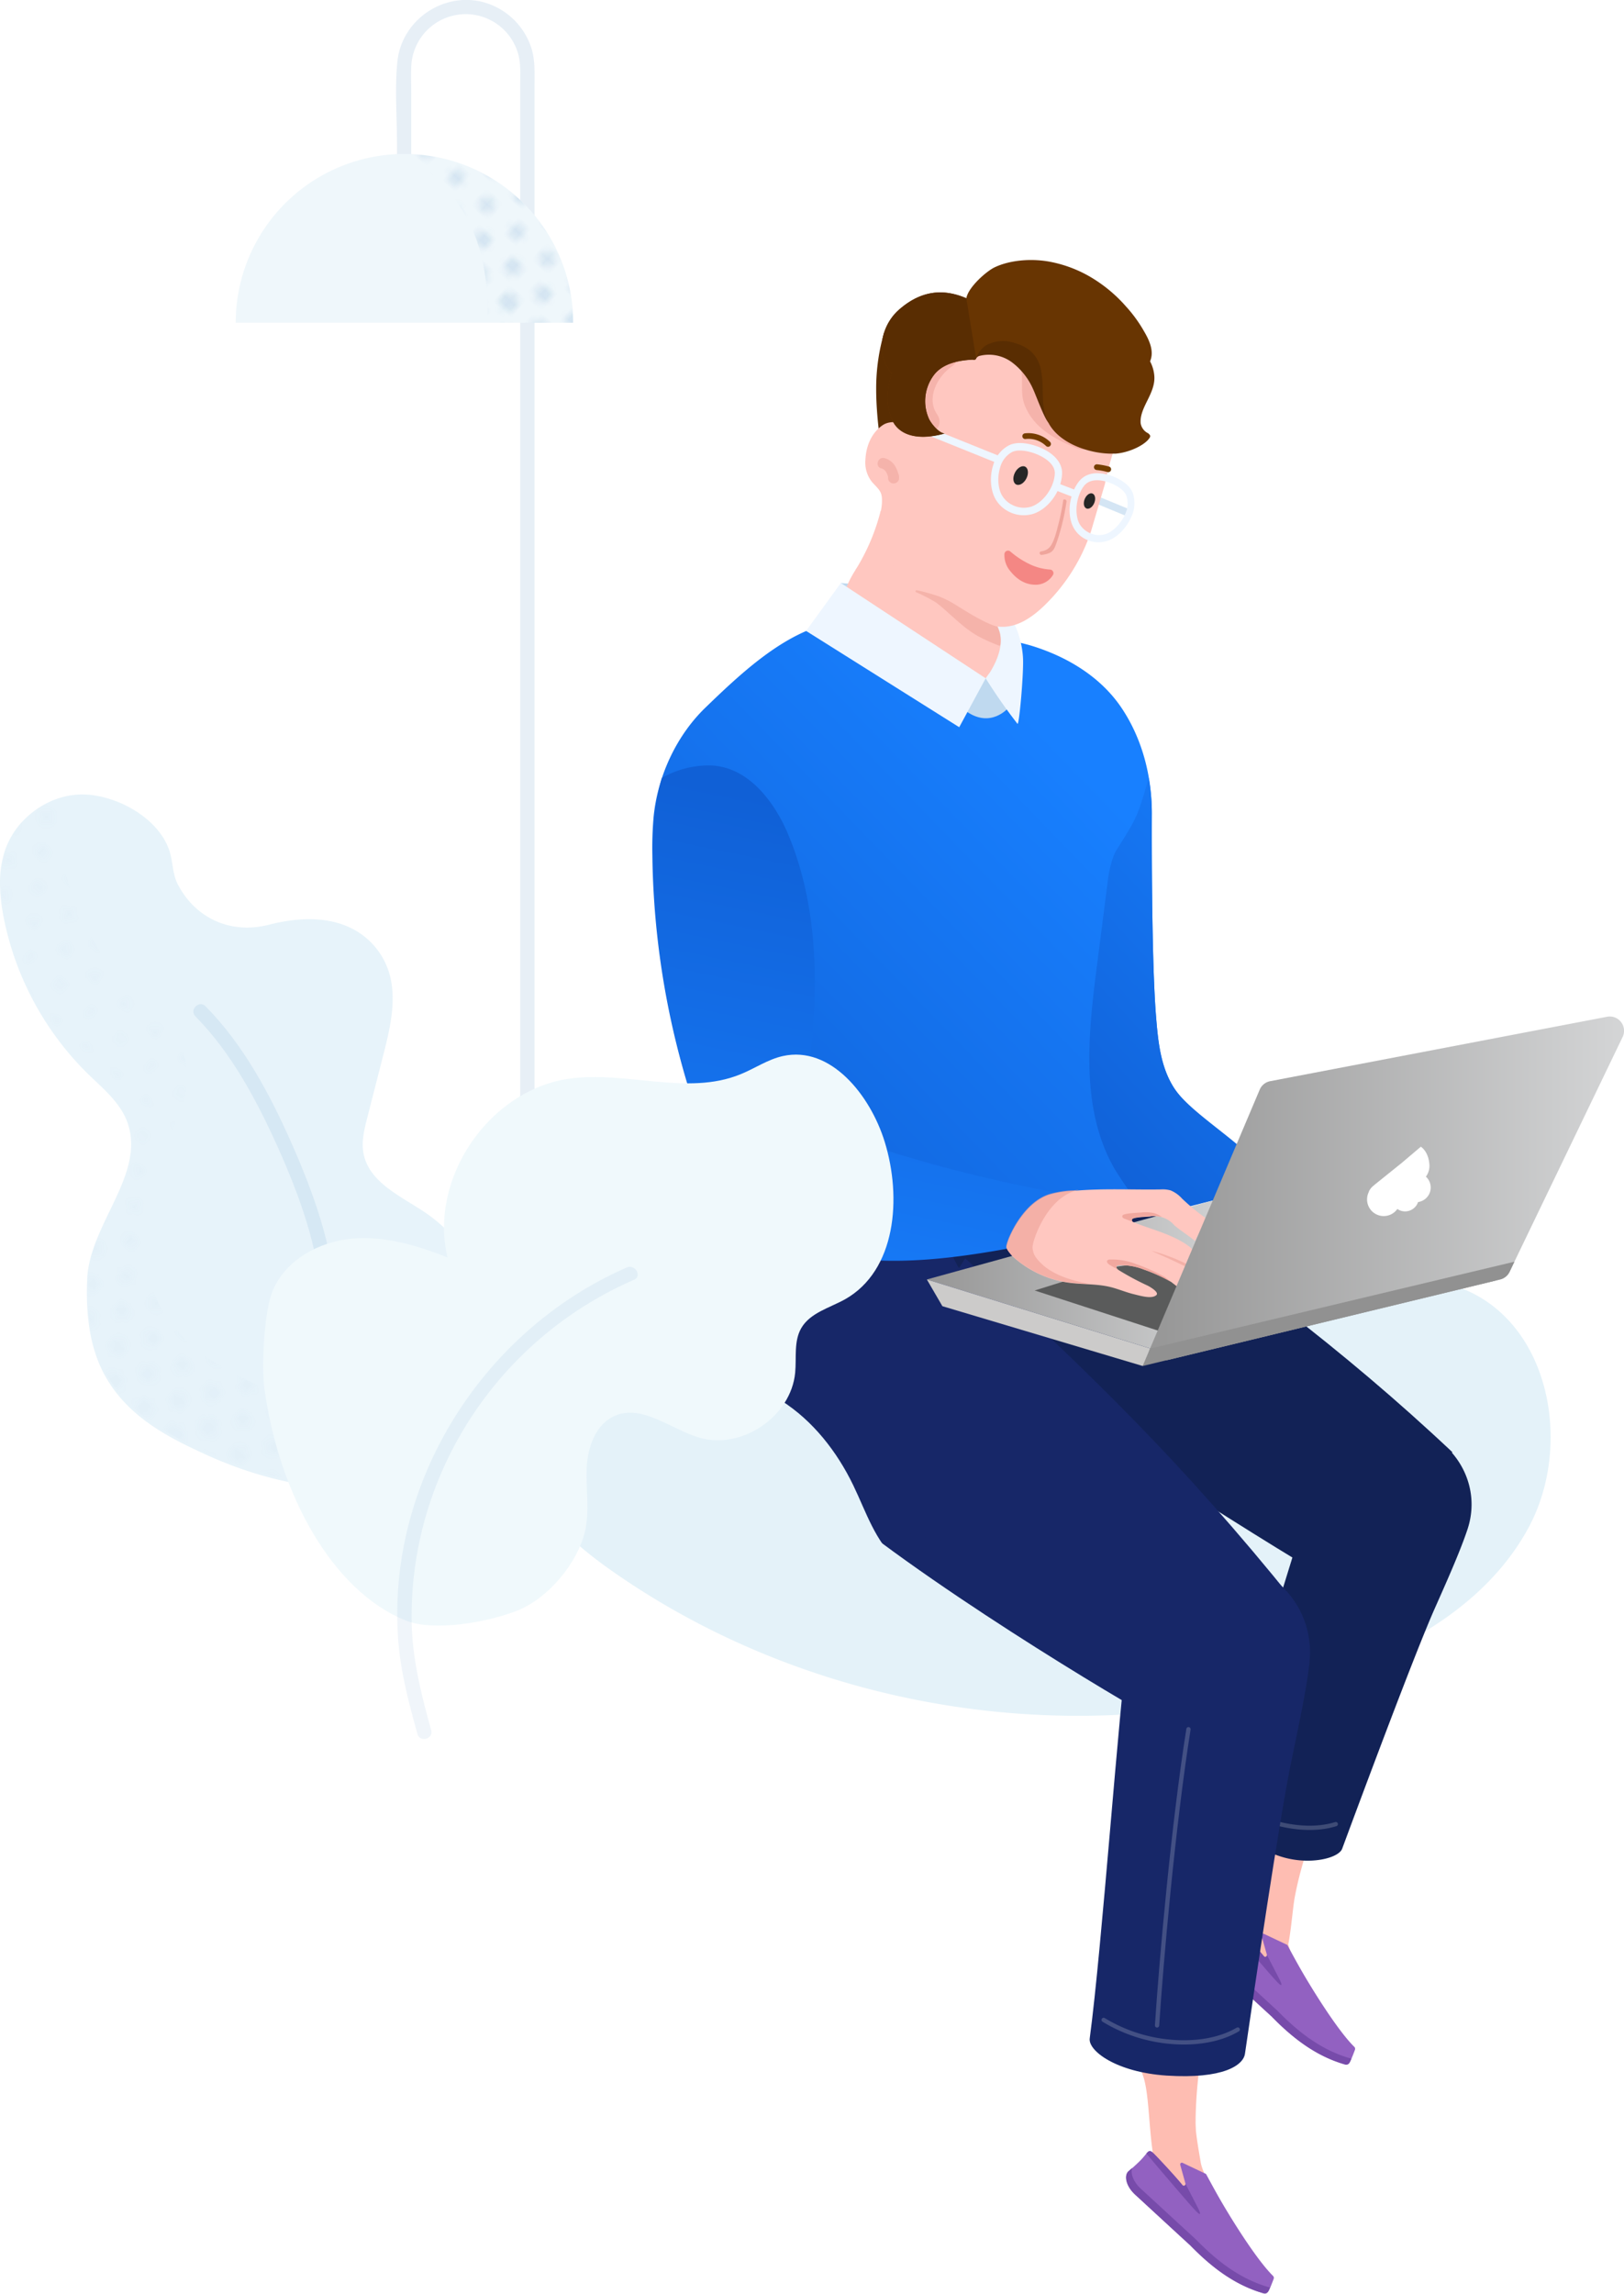 <svg xmlns="http://www.w3.org/2000/svg" xmlns:xlink="http://www.w3.org/1999/xlink" viewBox="0 0 568.68 803.09"><defs><linearGradient id="a" x1="234.63" y1="431.33" x2="390.56" y2="280.43" gradientUnits="userSpaceOnUse"><stop offset="0" stop-color="#1060d6"/><stop offset="1" stop-color="#1880ff"/></linearGradient><linearGradient id="b" x1="365.43" y1="397.4" x2="476.9" y2="294.94" xlink:href="#a"/><linearGradient id="c" x1="325.96" y1="461.97" x2="397.24" y2="461.97" gradientUnits="userSpaceOnUse"><stop offset="0" stop-color="#969696"/><stop offset="1" stop-color="#d4d5d6"/></linearGradient><linearGradient id="d" x1="358.61" y1="456.82" x2="398.9" y2="456.82" xlink:href="#c"/><linearGradient id="e" x1="324.56" y1="445.26" x2="434.2" y2="445.26" xlink:href="#c"/><linearGradient id="f" x1="335.32" y1="168.7" x2="335.32" y2="168.7" xlink:href="#a"/><linearGradient id="g" x1="325.02" y1="290.71" x2="284.87" y2="484.95" gradientUnits="userSpaceOnUse"><stop offset="0" stop-color="#1060d6"/><stop offset="1" stop-color="#1880ff"/></linearGradient><linearGradient id="h" x1="402.25" y1="416.14" x2="568.68" y2="416.14" xlink:href="#c"/><pattern id="i" width="83" height="65" patternTransform="translate(165.49 610) rotate(-48.09) scale(2.19)" patternUnits="userSpaceOnUse" viewBox="0 0 83 65"><rect width="83" height="65" fill="none"/><line x1="83" y1="65" x2="83" y2="130.5" fill="none" stroke="#4281bd" stroke-linecap="round" stroke-width="3.5" stroke-dasharray="0 6.5"/><line y1="65" y2="130.5" fill="none" stroke="#4281bd" stroke-linecap="round" stroke-width="3.5" stroke-dasharray="0 6.5"/><line x1="4.61" y1="61.75" x2="4.61" y2="130.5" fill="none" stroke="#4281bd" stroke-linecap="round" stroke-width="3.25" stroke-dasharray="0 6.5"/><line x1="9.22" y1="65" x2="9.22" y2="130.5" fill="none" stroke="#4281bd" stroke-linecap="round" stroke-width="3" stroke-dasharray="0 6.5"/><line x1="13.83" y1="61.75" x2="13.83" y2="130.5" fill="none" stroke="#4281bd" stroke-linecap="round" stroke-width="2.75" stroke-dasharray="0 6.5"/><line x1="18.45" y1="65" x2="18.45" y2="130.5" fill="none" stroke="#4281bd" stroke-linecap="round" stroke-width="2.5" stroke-dasharray="0 6.5"/><line x1="23.06" y1="61.75" x2="23.06" y2="130.5" fill="none" stroke="#4281bd" stroke-linecap="round" stroke-width="2.25" stroke-dasharray="0 6.5"/><line x1="27.67" y1="65" x2="27.67" y2="130.5" fill="none" stroke="#4281bd" stroke-linecap="round" stroke-width="2" stroke-dasharray="0 6.5"/><line x1="32.28" y1="61.75" x2="32.28" y2="130.5" fill="none" stroke="#4281bd" stroke-linecap="round" stroke-width="1.75" stroke-dasharray="0 6.5"/><line x1="36.89" y1="65" x2="36.89" y2="130.5" fill="none" stroke="#4281bd" stroke-linecap="round" stroke-width="1.5" stroke-dasharray="0 6.5"/><line x1="41.5" y1="61.75" x2="41.5" y2="130.5" fill="none" stroke="#4281bd" stroke-linecap="round" stroke-width="1.25" stroke-dasharray="0 6.5"/><line x1="83" y1="65" x2="83" y2="130.5" fill="none" stroke="#4281bd" stroke-linecap="round" stroke-width="3.5" stroke-dasharray="0 6.5"/><line x1="78.39" y1="61.75" x2="78.39" y2="130.5" fill="none" stroke="#4281bd" stroke-linecap="round" stroke-width="3.25" stroke-dasharray="0 6.5"/><line x1="73.78" y1="65" x2="73.78" y2="130.5" fill="none" stroke="#4281bd" stroke-linecap="round" stroke-width="3" stroke-dasharray="0 6.5"/><line x1="69.17" y1="61.75" x2="69.17" y2="130.5" fill="none" stroke="#4281bd" stroke-linecap="round" stroke-width="2.75" stroke-dasharray="0 6.5"/><line x1="64.55" y1="65" x2="64.55" y2="130.5" fill="none" stroke="#4281bd" stroke-linecap="round" stroke-width="2.5" stroke-dasharray="0 6.5"/><line x1="59.94" y1="61.75" x2="59.94" y2="130.5" fill="none" stroke="#4281bd" stroke-linecap="round" stroke-width="2.25" stroke-dasharray="0 6.5"/><line x1="55.33" y1="65" x2="55.33" y2="130.5" fill="none" stroke="#4281bd" stroke-linecap="round" stroke-width="2" stroke-dasharray="0 6.5"/><line x1="50.72" y1="61.75" x2="50.72" y2="130.5" fill="none" stroke="#4281bd" stroke-linecap="round" stroke-width="1.75" stroke-dasharray="0 6.5"/><line x1="46.11" y1="65" x2="46.11" y2="130.5" fill="none" stroke="#4281bd" stroke-linecap="round" stroke-width="1.5" stroke-dasharray="0 6.5"/><line y1="65" y2="130.5" fill="none" stroke="#4281bd" stroke-linecap="round" stroke-width="3.5" stroke-dasharray="0 6.5"/><line x1="83" x2="83" y2="65.5" fill="none" stroke="#4281bd" stroke-linecap="round" stroke-width="3.5" stroke-dasharray="0 6.5"/><line y2="65.5" fill="none" stroke="#4281bd" stroke-linecap="round" stroke-width="3.5" stroke-dasharray="0 6.5"/><line x1="4.61" y1="-3.25" x2="4.61" y2="65.5" fill="none" stroke="#4281bd" stroke-linecap="round" stroke-width="3.25" stroke-dasharray="0 6.5"/><line x1="9.22" x2="9.22" y2="65.5" fill="none" stroke="#4281bd" stroke-linecap="round" stroke-width="3" stroke-dasharray="0 6.5"/><line x1="13.83" y1="-3.25" x2="13.83" y2="65.5" fill="none" stroke="#4281bd" stroke-linecap="round" stroke-width="2.75" stroke-dasharray="0 6.5"/><line x1="18.45" x2="18.45" y2="65.5" fill="none" stroke="#4281bd" stroke-linecap="round" stroke-width="2.5" stroke-dasharray="0 6.5"/><line x1="23.06" y1="-3.25" x2="23.06" y2="65.5" fill="none" stroke="#4281bd" stroke-linecap="round" stroke-width="2.25" stroke-dasharray="0 6.5"/><line x1="27.67" x2="27.67" y2="65.5" fill="none" stroke="#4281bd" stroke-linecap="round" stroke-width="2" stroke-dasharray="0 6.5"/><line x1="32.28" y1="-3.25" x2="32.28" y2="65.5" fill="none" stroke="#4281bd" stroke-linecap="round" stroke-width="1.75" stroke-dasharray="0 6.5"/><line x1="36.89" x2="36.89" y2="65.5" fill="none" stroke="#4281bd" stroke-linecap="round" stroke-width="1.5" stroke-dasharray="0 6.5"/><line x1="41.5" y1="-3.25" x2="41.5" y2="65.5" fill="none" stroke="#4281bd" stroke-linecap="round" stroke-width="1.25" stroke-dasharray="0 6.5"/><line x1="83" x2="83" y2="65.5" fill="none" stroke="#4281bd" stroke-linecap="round" stroke-width="3.5" stroke-dasharray="0 6.5"/><line x1="78.39" y1="-3.25" x2="78.39" y2="65.5" fill="none" stroke="#4281bd" stroke-linecap="round" stroke-width="3.25" stroke-dasharray="0 6.5"/><line x1="73.78" x2="73.78" y2="65.5" fill="none" stroke="#4281bd" stroke-linecap="round" stroke-width="3" stroke-dasharray="0 6.5"/><line x1="69.17" y1="-3.25" x2="69.17" y2="65.5" fill="none" stroke="#4281bd" stroke-linecap="round" stroke-width="2.75" stroke-dasharray="0 6.5"/><line x1="64.55" x2="64.55" y2="65.5" fill="none" stroke="#4281bd" stroke-linecap="round" stroke-width="2.5" stroke-dasharray="0 6.5"/><line x1="59.94" y1="-3.25" x2="59.94" y2="65.5" fill="none" stroke="#4281bd" stroke-linecap="round" stroke-width="2.25" stroke-dasharray="0 6.5"/><line x1="55.33" x2="55.33" y2="65.5" fill="none" stroke="#4281bd" stroke-linecap="round" stroke-width="2" stroke-dasharray="0 6.5"/><line x1="50.72" y1="-3.25" x2="50.72" y2="65.5" fill="none" stroke="#4281bd" stroke-linecap="round" stroke-width="1.75" stroke-dasharray="0 6.5"/><line x1="46.11" x2="46.11" y2="65.5" fill="none" stroke="#4281bd" stroke-linecap="round" stroke-width="1.5" stroke-dasharray="0 6.5"/><line y2="65.5" fill="none" stroke="#4281bd" stroke-linecap="round" stroke-width="3.5" stroke-dasharray="0 6.5"/><line x1="83" y1="-65" x2="83" y2="0.5" fill="none" stroke="#4281bd" stroke-linecap="round" stroke-width="3.5" stroke-dasharray="0 6.5"/><line y1="-65" y2="0.5" fill="none" stroke="#4281bd" stroke-linecap="round" stroke-width="3.5" stroke-dasharray="0 6.5"/><line x1="4.61" y1="-68.25" x2="4.61" y2="0.5" fill="none" stroke="#4281bd" stroke-linecap="round" stroke-width="3.25" stroke-dasharray="0 6.5"/><line x1="9.22" y1="-65" x2="9.22" y2="0.5" fill="none" stroke="#4281bd" stroke-linecap="round" stroke-width="3" stroke-dasharray="0 6.5"/><line x1="13.83" y1="-68.25" x2="13.83" y2="0.5" fill="none" stroke="#4281bd" stroke-linecap="round" stroke-width="2.75" stroke-dasharray="0 6.5"/><line x1="18.45" y1="-65" x2="18.45" y2="0.5" fill="none" stroke="#4281bd" stroke-linecap="round" stroke-width="2.5" stroke-dasharray="0 6.5"/><line x1="23.06" y1="-68.25" x2="23.06" y2="0.5" fill="none" stroke="#4281bd" stroke-linecap="round" stroke-width="2.25" stroke-dasharray="0 6.5"/><line x1="27.67" y1="-65" x2="27.67" y2="0.5" fill="none" stroke="#4281bd" stroke-linecap="round" stroke-width="2" stroke-dasharray="0 6.5"/><line x1="32.28" y1="-68.25" x2="32.28" y2="0.5" fill="none" stroke="#4281bd" stroke-linecap="round" stroke-width="1.75" stroke-dasharray="0 6.5"/><line x1="36.89" y1="-65" x2="36.89" y2="0.5" fill="none" stroke="#4281bd" stroke-linecap="round" stroke-width="1.5" stroke-dasharray="0 6.5"/><line x1="41.5" y1="-68.25" x2="41.5" y2="0.5" fill="none" stroke="#4281bd" stroke-linecap="round" stroke-width="1.25" stroke-dasharray="0 6.5"/><line x1="83" y1="-65" x2="83" y2="0.5" fill="none" stroke="#4281bd" stroke-linecap="round" stroke-width="3.5" stroke-dasharray="0 6.5"/><line x1="78.39" y1="-68.25" x2="78.39" y2="0.5" fill="none" stroke="#4281bd" stroke-linecap="round" stroke-width="3.25" stroke-dasharray="0 6.5"/><line x1="73.78" y1="-65" x2="73.78" y2="0.5" fill="none" stroke="#4281bd" stroke-linecap="round" stroke-width="3" stroke-dasharray="0 6.5"/><line x1="69.17" y1="-68.25" x2="69.17" y2="0.5" fill="none" stroke="#4281bd" stroke-linecap="round" stroke-width="2.75" stroke-dasharray="0 6.5"/><line x1="64.55" y1="-65" x2="64.55" y2="0.5" fill="none" stroke="#4281bd" stroke-linecap="round" stroke-width="2.5" stroke-dasharray="0 6.5"/><line x1="59.94" y1="-68.25" x2="59.94" y2="0.5" fill="none" stroke="#4281bd" stroke-linecap="round" stroke-width="2.25" stroke-dasharray="0 6.5"/><line x1="55.33" y1="-65" x2="55.33" y2="0.5" fill="none" stroke="#4281bd" stroke-linecap="round" stroke-width="2" stroke-dasharray="0 6.5"/><line x1="50.72" y1="-68.25" x2="50.72" y2="0.5" fill="none" stroke="#4281bd" stroke-linecap="round" stroke-width="1.75" stroke-dasharray="0 6.5"/><line x1="46.11" y1="-65" x2="46.11" y2="0.5" fill="none" stroke="#4281bd" stroke-linecap="round" stroke-width="1.5" stroke-dasharray="0 6.5"/><line y1="-65" y2="0.5" fill="none" stroke="#4281bd" stroke-linecap="round" stroke-width="3.5" stroke-dasharray="0 6.5"/></pattern></defs><title>landing_man</title><path d="M280.72,445.91c-23.29-5.62-49-5.58-69.91,6.16s-35,37.28-28.28,60.28c4.82,16.57,18.79,28.72,33,38.55,69.63,48.28,161.66,62.68,242.71,38,30.77-9.37,61.68-25.7,77-54s7.83-70.16-21.63-83.07-62.08,7.09-93.07,16.27a139.68,139.68,0,0,1-82.81-1.26C320,461,303.26,451.58,284.77,449.3" fill="#e4f2f9"/><path d="M508.57,508.45c-38.84-36.61-76.85-64.39-118.39-93.37-9.5,20.15-39.06,65.06-39.06,65.06,32,21.51,112.3,73.39,122.64,77.12" fill="#122256"/><path d="M324.85,401.12c-3.48,12.29-4.12,18.61-6.34,30-2.35,12.07-1.25,27.15,1.8,41.38,2.55,11.91,13.4,21.93,23,29.48,9.07,7.17,21.47,11.22,33.13,14.44,11.14,3.08,23.3,4.06,33.94-.46,0,0,18.24-23.41-5.79-69.25l-24-45.84Z" fill="#122256"/><polygon points="367.39 169.51 368.31 167.09 396.42 178.71 395.5 181.14 367.39 169.51" fill="#d4e5f4"/><path d="M435.42,408.63c-4-11.79-17.64-17.32-24.36-27.79-4.76-7.42-5.58-16.61-6.28-25.39-1.69-21.3-1.44-70.49-1.44-70.49.05-13.07-3.33-26.29-10.63-37.14s-19-17.88-31.46-21.71c-8.23-2.52-56.54-12.93-74.79-6.78C272,224.21,259.37,235.8,247,247.78c-10.25,9.9-16.8,24.23-18.15,38.42a124.22,124.22,0,0,0-.42,13.12,290.37,290.37,0,0,0,25.43,115.49c1.58,3.51,3.27,7.06,5.95,9.82,3,3.07,14.5,9.66,19.95,11.53,23.1,7.94,48.81,5.11,72.85.77" fill="url(#a)"/><path d="M411.06,380.84c-4.76-7.42-5.58-16.61-6.28-25.39-1.69-21.3-1.44-70.49-1.44-70.49a72.9,72.9,0,0,0-1.08-12.59c-4,13.69-4,13.69-11.27,25.23-1.59,2.52-2.62,7.29-3,10.24l-3.95,30.88c-3.05,23.9-5.74,49.78,6.31,70.64,0,0,6.36,10.42,12.22,16.59l42.8-10.87C441.42,403.29,417.77,391.31,411.06,380.84Z" fill="url(#b)"/><polygon points="294.44 204.13 352.93 209.17 353.35 220.26 330.51 217.5 297.5 217.35 294.44 204.13" fill="#bfd9ef"/><path d="M479.86,513.6c-19.29,7-24.93,32.13-30,49.47-5.72,19.49-7.39,39.88-9.2,60-.78,8.67-1.17,16,.15,24.51,1.17,7.57-3.35,24.71-.21,31.67,10.71,23.75,11.06-6.06,12.85-15.34,7.14-37,31.11-68.33,46.2-102.72,5.31-12.12,15.69-22.59,8.54-36.43A23,23,0,0,0,479.86,513.6Z" fill="#febdb2"/><path d="M450.38,676.54c.06,4.74,3.89,12.52,5.58,16.95a7,7,0,0,1,.62,2.73,4.72,4.72,0,0,1-2.52,3.71,10.82,10.82,0,0,1-4.5,1.16,9.24,9.24,0,0,1-4.28-.42c-1.31-.54-2.07-1.91-3.31-2.6-3.57-2-9.29-8.5-11.66-13.35-2-4.1-.94-8.85.65-13.13a10.11,10.11,0,0,1,4.94-5.48,4.9,4.9,0,0,1,2.6-.61,6.17,6.17,0,0,1,3.58,2.23" fill="#febdb2"/><path d="M433.15,674.51c1.3,1.33,6.76,7.13,9.49,10.49a.6.6,0,0,0,1-.55l-1.89-6.64a.6.6,0,0,1,.84-.71l8,3.79a.59.59,0,0,1,.27.25c.4.73,2,3.72,3.38,6.18,4.27,7.73,14,23.47,20,29.35a1,1,0,0,1,.24,1c-.34.91-1,2.68-1.63,4a1.93,1.93,0,0,1-2.22,1c-10-3-18-9.21-25.34-16.71l0,0c-1-.88-18.81-17.32-18.81-17.32-4-3.43-4.29-7.31-2.78-8.62,1.24-1.07,3.58-3.15,4.71-4.42C431.08,672.72,430.75,672,433.15,674.51Z" fill="#9261c1"/><path d="M428.38,686.57s17.91,16.52,18.82,17.32h0c7.42,7.63,15.6,14,25.84,16.87a1.17,1.17,0,0,0,.2,0c-.22.51-.43,1-.64,1.44a1.34,1.34,0,0,1-1.51.69c-10.24-2.91-18.42-9.23-25.84-16.87h0c-.91-.8-18.82-17.32-18.82-17.32-4-3.43-4.29-7.31-2.78-8.62l1.33-1.16C424.36,680.69,425.15,683.77,428.38,686.57Z" fill="#774baa"/><path d="M470,647.27c6.41-17.31,25.2-67.81,32.32-83.89,3.49-7.89,8.77-19.56,11.5-27.74l.12-.37c6.41-19.74-10.73-39.34-31.19-35.82-10.81,1.86-17.13,8.07-22,20.85-5.9,15.46-26.25,86.14-35.72,112.62a6.88,6.88,0,0,0,4.16,8.82c5.83,2.06,12.67,6.2,19.45,8.34C458.62,653.2,468.8,650.62,470,647.27Z" fill="#122256"/><path d="M467.75,638.68c-7.24,2.29-16.3,1.37-24.13-1.32a54,54,0,0,1-20.79-12.77" fill="none" stroke="#fff" stroke-linecap="round" stroke-miterlimit="10" stroke-width="1.5" opacity="0.19"/><path d="M433.13,674.51c1.3,1.33,6.76,7.13,9.49,10.49a.6.6,0,0,0,1-.55l4.53,8.78s1.92,3.79-1.24.39c-2.9-3.11-15-17.38-17-19.76C431.07,672.58,431.35,672.68,433.13,674.51Z" fill="#774baa"/><path d="M333.11,449.15c-7.42-4.53-15.36-7.12-24.25-6.86-13.79.39-25.37,7.83-30.45,19.57-4.4,10.18-3.61,22.82,2.13,34.3,6.66,13.32,17.64,20.59,30.37,27.53a538.56,538.56,0,0,1,94.54,65.59C415.56,598,426.61,611,439.5,605c8.49-4,10.7-14.66,4.94-23.9a639.91,639.91,0,0,0-61.76-83.94c-11.66-13.3-24-26.07-37-38.18A79.2,79.2,0,0,0,333.11,449.15Z" fill="#ef9f95"/><path d="M416.77,561.35c-21.06,12.44-22.19,43.08-24.36,64.51-2.44,24.08.06,48.32,2.34,72.31,1,10.33,2.13,19,5.53,28.68,3,8.61,1.47,29.67,6.68,37.15,17.74,25.48,11.63-9.51,11.7-20.77.28-44.86,21.52-86.83,31.68-130.42,3.58-15.35,13.45-29.89,2-44.54A27.39,27.39,0,0,0,416.77,561.35Z" fill="#febdb2"/><path d="M435.95,719.09c3.05-21,12.13-82.81,16.3-102.73,2-9.77,5.2-24.23,6.31-34.14l0-.45c2.4-23.1-20.22-41.32-42.14-33.64-13,4.55-19.07,13.16-21.61,29.55-2.94,18.93-8.9,103.92-13.22,136.05-.58,4.32,9.28,11.82,26.91,13C428.36,728,435.36,723.13,435.95,719.09Z" fill="#172768"/><path d="M453.14,560.67c-39.8-49.38-70.9-79.25-115.12-120.08-14.44,22.18-52.2,81.29-52.2,81.29,34.2,30.5,108,74.5,119.58,80.57" fill="#172768"/><path d="M262.84,421.81c-3.48,12.29-5.82,53.77,1,71.63,4.33,11.38,13.4,21.93,23,29.48,9.07,7.17,21.47,11.22,33.13,14.44,11.14,3.08,23.3,4.06,33.94-.46,0,0,18.24-23.41-5.79-69.25l-24-45.84Z" fill="#172768"/><path d="M412.42,750.06a5.31,5.31,0,0,0-3.29-1.54,4.22,4.22,0,0,0-2.16.78,8.71,8.71,0,0,0-3.67,5.19c-.92,3.82-1.34,8,.78,11.3,2.52,3.91,8.07,8.89,11.33,10.23,1.13.46,1.92,1.56,3.09,1.89a8,8,0,0,0,3.71-.08,9.32,9.32,0,0,0,3.73-1.45,4.07,4.07,0,0,0,1.78-3.43,6,6,0,0,0-.81-2.27c-1.89-3.61-6-9.88-6.5-13.93,0,0-2-10.84-1.84-14.08.15-3.4-3.44-1.67-3.44-1.67Z" fill="#febdb2"/><path d="M404.64,754.67c1.3,1.33,6.76,7.13,9.49,10.49a.6.6,0,0,0,1-.55L413.29,758a.6.6,0,0,1,.84-.71l8,3.79a.59.59,0,0,1,.27.25c.4.73,2,3.72,3.38,6.18,4.27,7.73,14,23.47,20,29.35a1,1,0,0,1,.24,1c-.34.91-1,2.68-1.63,4a1.93,1.93,0,0,1-2.22,1c-10-3-18-9.21-25.34-16.71l0,0c-1-.88-18.81-17.32-18.81-17.32-4-3.43-4.29-7.31-2.78-8.62,1.24-1.07,3.58-3.15,4.71-4.42C402.57,752.88,402.24,752.19,404.64,754.67Z" fill="#9261c1"/><path d="M399.88,766.7s17.91,16.52,18.82,17.32h0c7.42,7.63,15.6,14,25.84,16.87a1.17,1.17,0,0,0,.2,0c-.22.51-.43,1-.64,1.44a1.34,1.34,0,0,1-1.51.69c-10.24-2.91-18.42-9.23-25.84-16.87h0c-.91-.8-18.82-17.32-18.82-17.32-4-3.43-4.29-7.31-2.78-8.62l1.33-1.16C395.85,760.82,396.65,763.9,399.88,766.7Z" fill="#774baa"/><path d="M404.63,754.66c1.3,1.33,6.76,7.13,9.49,10.49a.6.6,0,0,0,1-.55l4.53,8.78s1.92,3.79-1.24.39c-2.9-3.11-15-17.38-17-19.76C402.56,752.74,402.85,752.83,404.63,754.66Z" fill="#774baa"/><path d="M433.42,710.6c-6.52,3.89-15.55,5.08-23.79,4.27a54,54,0,0,1-23.17-7.64" fill="none" stroke="#fff" stroke-linecap="round" stroke-miterlimit="10" stroke-width="1.5" opacity="0.19"/><path d="M405.17,709.17c1.42-22,5.66-70.15,11-103.72" fill="none" stroke="#fff" stroke-linecap="round" stroke-miterlimit="10" stroke-width="1.5" opacity="0.19"/><path d="M326,450.68c24.43,5.07,46.87,17.43,71.27,22.59" fill="url(#c)"/><path d="M358.61,452.83a87.34,87.34,0,0,1,10.73-3.61,72.39,72.39,0,0,0-10.5,2.65c3.3,2.45,7.49,3.3,11.51,4.19a224.87,224.87,0,0,1,28.56,8.36" fill="url(#d)"/><polygon points="324.56 447.98 434.2 417.73 404.88 472.79 324.56 447.98" fill="url(#e)"/><polygon points="324.56 447.98 330 457.34 400.13 478.28 404.88 472.79 324.56 447.98" fill="#cccbca"/><polygon points="387.08 444.09 362.32 451.84 417.29 469.73 434.2 437.24 387.08 444.09" fill="#5a5b5b"/><polygon points="402.73 472.13 526.29 442.75 523.57 448.41 400.13 478.28 402.73 472.13" fill="#919191"/><path d="M350.78,220.26a4,4,0,0,1-.84-3.22c-14.75-2.27-40.23-4.56-55.57-4.31a4.59,4.59,0,0,0-.15,2c1,3.77,2.35,7.81,5.29,10.38a4.07,4.07,0,0,0,.45.27c15,9.06,41.07,25.16,46,24.43,4.36-.64,7.22-11.51,8.43-17a14.26,14.26,0,0,0,.45-3C354.07,223.46,354.13,224,350.78,220.26Z" fill="#ffc7c0"/><path d="M340.06,236.19l7.88,2,4.31,3.06,1.09,6.33s-6.44,8.08-15.61,1Z" fill="#bfd9ef"/><path d="M345.16,237.5a186.39,186.39,0,0,0,11.13,15.92c.6.8,2.34-18.89,1.9-23.64a32.24,32.24,0,0,0-2.85-11,31,31,0,0,0-4.27-6.76l-3-3.59-2.23,3.91,2.72,5.41a18,18,0,0,1,1.61,4c1.07,4.59-1.1,9.81-3.6,13.81C346.4,235.71,345.16,237.5,345.16,237.5Z" fill="#eef6ff"/><path d="M309.63,116.33a70,70,0,0,0-2.82,19.88c0,10.84,2.06,24.43,3.84,29.06l13.18-11.46L322,128.7Z" fill="#592d02"/><path d="M321.43,204.31c11.11,1.94,18.36,15.25,29.64,15.16,5.62,0,10.62-3.57,14.66-7.47a64.22,64.22,0,0,0,16.38-26.19l4.8-16.34a97.36,97.36,0,0,1,5.32-17.76l-10.72-31.26-47.94-7.56s-11.67,17.31-13.78,25.28a19.46,19.46,0,0,0,.66,12.58c-2.54-2.73-8.2-4-11.3-1.92-4,2.67-5.92,7.44-6.11,12.24a10.91,10.91,0,0,0,2.39,7.79c2.18,2.35,3.2,3.13,3.38,5.44.24,3.2-.75,6.36-1.51,9.47l0,20.45Z" fill="#ffc7c0"/><path d="M358.16,164.17a7.17,7.17,0,0,1-1.92,4.53" fill="none" stroke="#122256" stroke-miterlimit="10"/><path d="M299.61,199.5c1.09-1.69,6.7-6.48,8.48-7.42,3-1.57,6.64-1.05,9.75.21,5.9,2.4,10.48,7.17,14.6,12,2.22,2.62,10.82,4.67,12.57,7.62s-1.58,7.45.79,10.1c3.55,4-41.86,10.22-46.11,4.88a29.5,29.5,0,0,1-5.33-10.43C293.58,213.74,295.15,206.39,299.61,199.5Z" fill="#ffc7c0"/><path d="M372.3,175.29a80.8,80.8,0,0,1-2,9.48,34.78,34.78,0,0,1-1.32,4.32c-1.05,2.49-1.92,3.53-4.48,4-.79.13-.46,1.34.33,1.21,3.77-.64,4.15-1.32,5.35-4.84a78.72,78.72,0,0,0,3.28-13.81c.12-.79-1.09-1.13-1.21-.33Z" fill="#efa59c"/><path d="M359,152.72a9.88,9.88,0,0,1,8,2.72" fill="none" stroke="#753d00" stroke-linecap="round" stroke-miterlimit="10" stroke-width="2"/><path d="M388.08,164.32a23.59,23.59,0,0,0-4-.75" fill="none" stroke="#753d00" stroke-linecap="round" stroke-miterlimit="10" stroke-width="2"/><ellipse cx="381.52" cy="175.43" rx="2.82" ry="1.81" transform="translate(75.58 463.07) rotate(-67.93)" fill="#262626"/><ellipse cx="357.4" cy="166.5" rx="3.49" ry="2.25" transform="translate(47.22 409.91) rotate(-63.1)" fill="#262626"/><path d="M351.73,193.94a1.25,1.25,0,0,1,2.1-.81,30.36,30.36,0,0,0,6.48,4.29,19.47,19.47,0,0,0,7.41,2,1.27,1.27,0,0,1,.9,2.05,7.09,7.09,0,0,1-5.89,3.27c-2.95,0-6-1.11-8.93-4.75A8.58,8.58,0,0,1,351.73,193.94Z" fill="#f48784"/><path d="M299.61,199.5a72.73,72.73,0,0,0,8.8-20.73l9.28,1.5-6.53,23.12L303,204.49Z" fill="#ffc7c0"/><path d="M380.46,188.94a9.63,9.63,0,0,1-4.49-4.12c-2.42-4.42-1.7-11.45,1.66-16a7.63,7.63,0,0,1,1.05-1.16c4.06-3.67,10.26-1.26,12.07-.43l.82.4c2.6,1.35,4.3,3,5.07,4.9a11.1,11.1,0,0,1-.54,8.55c-1.65,3.75-4.77,7-8,8.18A10,10,0,0,1,380.46,188.94Zm9.25-19.45c-3.06-1.4-7.16-2.13-9.52,0a4.75,4.75,0,0,0-.69.76c-2.71,3.68-3.37,9.76-1.44,13.27a8,8,0,0,0,9.36,3.4c2.54-1,5.16-3.7,6.52-6.8a8.57,8.57,0,0,0,.49-6.56c-.69-1.72-2.56-3-4-3.72Z" fill="#eef6ff"/><path d="M353.7,179.36h0a11.22,11.22,0,0,1-5.1-4.6c-1.79-3.17-2.11-7.85-.81-11.89a11.12,11.12,0,0,1,5.64-7c2-.93,4.6-1,7.73-.2a22,22,0,0,1,3.71,1.31c4.1,1.88,6.59,4.65,7,7.8a7.83,7.83,0,0,1,0,1.63c-.45,5.87-4.86,11.79-10,13.48A11.42,11.42,0,0,1,353.7,179.36Zm10.09-20a19.59,19.59,0,0,0-3.27-1.15c-1.74-.44-4.2-.79-6,0a8.59,8.59,0,0,0-4.27,5.39c-1.07,3.34-.84,7.29.6,9.82a8.63,8.63,0,0,0,3.93,3.52h0a8.79,8.79,0,0,0,6.31.46c4.11-1.34,7.89-6.48,8.25-11.22a5.21,5.21,0,0,0,0-1.08C368.91,162.14,365.68,160.24,363.79,159.38Z" fill="#eef6ff"/><polygon points="369.86 171.77 370.82 169.36 377.58 171.96 376.61 174.37 369.86 171.77" fill="#eef6ff"/><polygon points="318.32 149.7 319.24 147.28 350.38 159.84 349.46 162.26 318.32 149.7" fill="#eef6ff"/><path d="M335.32,168.7" fill="none" stroke-miterlimit="10" stroke="url(#f)"/><path d="M360.91,117.76" fill="none" stroke="#1e4054" stroke-linecap="round" stroke-linejoin="round"/><path d="M339.66,125.73" fill="none" stroke="#1e4054" stroke-linecap="round" stroke-linejoin="round"/><path d="M330.81,151.2" fill="#753d00"/><polygon points="345.16 237.5 335.89 254.62 282.27 220.91 294.44 204.13 345.16 237.5" fill="#eef6ff"/><path d="M349.92,221c-.05-.15-.39-1-.54-1.42a.34.34,0,0,0-.24-.2c-4.32-1.13-11.32-5.62-14.34-7.51a37.21,37.21,0,0,0-5.87-3,65,65,0,0,0-7.92-2.21.37.37,0,0,0-.22.69,54.83,54.83,0,0,1,7,3.62c1.64,1.23,3.16,2.59,4.71,4,3.1,2.75,6.24,5.72,10.32,7.95a66.22,66.22,0,0,0,7,3.13.36.36,0,0,0,.48-.3A10.86,10.86,0,0,0,349.92,221Z" fill="#efa59c" opacity="0.6"/><g opacity="0.6"><path d="M308.63,164c1.62.36,2.3,2.32,2.52,3.8v-1l0,.1,1.81-1.38h-.1l1.81,1.38,0-.08a1.94,1.94,0,0,0-2.31-1.31,1.89,1.89,0,0,0-1.31,2.31l0,.08a1.93,1.93,0,0,0,1.81,1.38h.1a2,2,0,0,0,1.81-1.38,3.82,3.82,0,0,0-.28-2.28,10.14,10.14,0,0,0-1.08-2.47,6.11,6.11,0,0,0-3.75-2.76c-2.35-.52-3.36,3.09-1,3.62Z" fill="#efa59c"/></g><g opacity="0.6"><path d="M345.94,120.68c3.87,1.35,10.35,3.53,11.47,7.95s-.29,8.67,1.33,13c3.05,8.21,10.85,12.27,18.49,15.37,6,2.42,8.55-7.25,2.66-9.64-4-1.62-8.59-3.67-11-7.49s-1-8.85-1.78-13.18c-1.62-8.9-10.87-13-18.57-15.68-6.09-2.13-8.7,7.53-2.66,9.64Z" fill="#efa59c"/></g><g opacity="0.6"><path d="M328.31,119.56c-9.37,6.56-15.95,20-8.81,30.49,3.61,5.28,12.28.29,8.63-5-3.88-5.68.09-13.21,5.22-16.8s.24-12.34-5-8.63Z" fill="#efa59c"/></g><path d="M341.71,125.66a2.29,2.29,0,0,1,1.1-1,13.53,13.53,0,0,1,11.55,2.2,23.67,23.67,0,0,1,7.44,9.47c.88,1.86,3.88,10.18,5.35,11.63,1.07,1.05.19-4.58,1.55-3.94a23.47,23.47,0,0,0,6.37,2.23,9.2,9.2,0,0,0,6.51-1.18,10.24,10.24,0,0,0,3.67-5.26,19.09,19.09,0,0,0-4.37-19.31,27.9,27.9,0,0,0-9.53-5.88,36.78,36.78,0,0,0-9.5-2.56,28,28,0,0,0-17.92,4.08c-1.52,1-3,2.22-3.37,4" fill="#592d02"/><path d="M402.23,151.79a4.74,4.74,0,0,1-2.81-3.63c-.21-2.66,1-5.18,2.31-7.83s2.64-5.41,2.5-8.43a13.08,13.08,0,0,0-1.51-5.39c1.55-3.56-.33-7.48-2.08-10.46a48.38,48.38,0,0,0-6.42-8.83,50.67,50.67,0,0,0-12.94-10.57A44.61,44.61,0,0,0,367.4,91.6c-6.69-1.19-14-.44-19.11,2-2.82,1.33-9.26,6.95-9.91,10.85-6.18-2.66-14.5-4-23.56,4-5.12,4.47-7.33,11.92-5.26,17.71a28.79,28.79,0,0,0,2,3.83c.47.6.6.73.65.65-1.48,6-2.42,9.81.1,16.17,2,5,8.1,7.87,18.45,5-2.15-.21-4.94-3.8-5.56-5.35a15.19,15.19,0,0,1,1.57-14.78c3-4.29,8.57-5.47,13.81-5.74.61.2.86,0,1-.09h0a1.58,1.58,0,0,0,.23-.28,9,9,0,0,1,3.4-4.62,12.54,12.54,0,0,1,8.64-1.26c4.86,1.17,9.28,3.41,10.65,9.71a38.51,38.51,0,0,1,.63,7.44c.09,4.42.18,9,3.13,13,4.75,6.38,14.55,9,20.88,9,.51,0,1,0,1.45,0,4.81-.34,10.56-3.06,12.06-5.7a.84.84,0,0,0-.41-1.19Z" fill="#683502"/><path d="M341.81,125.53a1.58,1.58,0,0,1-.23.28h0c-.11.08-.35.28-1,.09-5.24.26-10.79,1.45-13.81,5.74a15.19,15.19,0,0,0-1.57,14.78c.61,1.55,3.41,5.14,5.56,5.35-10.35,2.83-16.46,0-18.45-5-2.52-6.37-1.59-10.17-.1-16.17,0,.07-.17-.05-.65-.65a28.79,28.79,0,0,1-2-3.83c-2.07-5.79.14-13.23,5.26-17.71,9.07-7.94,17.39-6.62,23.56-4Z" fill="#592d02"/><path d="M293.44,397.23s-8.33-1.35-9.34-3.65c-2.65-6-1.32-15.34-.42-23.05,3.1-26.41,2.53-54.29-7.85-78.77-3.55-8.37-12.49-23.61-27.55-23.76a33.51,33.51,0,0,0-16.51,4.37,77.83,77.83,0,0,0-2.68,14.09,124.25,124.25,0,0,0-.42,13.12A290.37,290.37,0,0,0,254.1,415.07c1.58,3.51,3.27,7.06,5.95,9.82,3,3.07,14.5,9.66,19.95,11.53,23.1,7.94,48.81,5.11,72.85.77L395,422.81l-21.23-4.52A519,519,0,0,1,293.44,397.23Z" fill="url(#g)"/><path d="M376.1,416.95c10.08-.92,20.23-.33,30.35-.49a10.43,10.43,0,0,1,3.48.34,11.25,11.25,0,0,1,4,2.87,73.83,73.83,0,0,0,8.52,7l-4,7.84c-1.75-1.54-5.45-3.92-7.2-5.47a9.2,9.2,0,0,0-8.67-3.08c-1.92.12-5.73.29-6.12.94-.5.84.84,1.18.84,1.18,6.62,2.65,13.85,4.25,19.49,8.63l.33.33,4.23,4.92-4.74,11.86c-1.08-.74-6.54-5-6.54-5a58.19,58.19,0,0,0-9.5-4.3,21.73,21.73,0,0,0-8.72-1.52,1.06,1.06,0,0,0-.82.33c-.34.48.22,1.07.72,1.38A96.77,96.77,0,0,0,402,450.2s4.16,2.19,2.9,3.28c-1.62,1.39-5.24.31-8-.37s-5.37-1.82-8.12-2.49c-4.78-1.15-9.78-.84-14.65-1.52a36.62,36.62,0,0,1-19.57-9.22s-2.16-2.27-2.11-3.23c.12-2.44,6-16.27,16-18.63A35.22,35.22,0,0,1,376.1,416.95Z" fill="#ffc7c0"/><path d="M404.24,424.8a13,13,0,0,0-4.61-.26c-2,.13-6.1.31-6.52,1-.54.89.9,1.26.9,1.26.92.37,1.84.71,2.77,1-.31-.19-.6-.5-.32-1,.39-.65,4.21-.82,6.12-.94a12.44,12.44,0,0,1,4.27.23A8.82,8.82,0,0,0,404.24,424.8Z" fill="#efa59c" opacity="0.91"/><path d="M408,447.19a61.88,61.88,0,0,0-10.11-4.57,23.13,23.13,0,0,0-9.28-1.62,1.13,1.13,0,0,0-.87.35c-.36.51.24,1.14.77,1.47,1,.65,2.12,1.23,3.18,1.84-.48-.32-1-.88-.66-1.33a1.06,1.06,0,0,1,.82-.33,21.73,21.73,0,0,1,8.72,1.52,58.18,58.18,0,0,1,9.49,4.29Z" fill="#efa59c" opacity="0.91"/><path d="M362.56,440a6.75,6.75,0,0,1-1-3.39c.13-2.6,5.1-17.37,15.73-19.88l.41-.09c-.58,0-1.15.07-1.73.13a35.22,35.22,0,0,0-7.63,1.07c-10,2.36-15.87,16.19-16,18.63,0,1,2.11,3.23,2.11,3.23A36.62,36.62,0,0,0,374.07,449c2.56.36,5.16.44,7.75.61C374.68,448.28,366.76,446,362.56,440Z" fill="#efa59c" opacity="0.67"/><g opacity="0.67"><path d="M426.67,449.39l-5.78-3.05c-1.93-1-3.86-2-5.81-2.92s-3.91-1.86-5.88-2.78l-6-2.68c1.07.25,2.11.58,3.16.89s2.07.71,3.1,1.08c2.05.75,4.06,1.64,6,2.59s3.89,2,5.75,3.16A55.42,55.42,0,0,1,426.67,449.39Z" fill="#efa59c"/></g><path d="M562.77,356l-118,22.56a5,5,0,0,0-3.65,2.95l-38.54,91c-1.59,3.76,3.2,4.39,7.17,3.43l115.56-28a5,5,0,0,0,3.31-2.68l39.58-82.18A5,5,0,0,0,562.77,356Z" fill="url(#h)"/><path d="M530.32,441.76,402.75,472.18l-.17.39c-1.59,3.76,3.2,4.39,7.17,3.43l115.56-28a5,5,0,0,0,3.31-2.67Z" fill="#919191"/><path d="M501,415.7a5.15,5.15,0,0,0-1.69-3.71,6.44,6.44,0,0,0,1.16-4.86c-.47-4.16-2.93-5.63-2.93-5.63l-6.93,5.88,0,0-.14.1-5.21,4.19-.29.23-3.07,2.47-.28.23-1,.84a5.69,5.69,0,0,0-1.26,1.7l0,.11-.05.12h0v0a5.83,5.83,0,0,0,10,5.93,4.76,4.76,0,0,0,5.88-.36,4.55,4.55,0,0,0,1.37-2.06A5.17,5.17,0,0,0,501,415.7Z" fill="#fff"/><path d="M234.36,474.59c13.11,5.28,27.32,8.22,39.24,15.82,11.07,7.06,19.48,17.81,25.19,29.64,4.5,9.31,7.73,19.77,15.56,26.52.78.67,1.47,2.16.48,2.45l-67.33-22.79L222,498.16Z" fill="#e4f2f9"/><g opacity="0.13"><path d="M187.17,455.5V29.72c0-4.34.23-8.72-1.11-12.91a24.38,24.38,0,0,0-14.51-15.3C157.12-4,140.89,6,139.18,21.34c-1,9.37-.17,19.23-.17,28.64v9.68c0,3.22,5,3.22,5,0V32.85c0-3.15-.14-6.33,0-9.48a19.08,19.08,0,0,1,37.57-4c.84,3.37.57,7,.57,10.39V432.54c0,7.26-.48,14.72,0,22,0,.33,0,.66,0,1,0,3.22,5,3.22,5,0Z" fill="#4281bd"/></g><path d="M200.72,113a59.09,59.09,0,0,0-118.18,0Z" fill="#eff7fb"/><path d="M141.62,53.94c20.62,12.73,30.17,31.64,29,59.09h30.06A59.09,59.09,0,0,0,141.62,53.94Z" opacity="0.15" fill="url(#i)"/><g opacity="0.9"><path d="M94.12,323.79c-13.07,3.35-25.55-2-31.89-14.2-1.68-3.23-1.66-7.09-2.59-10.62-3.15-11.94-18-20.37-30-20.79S5.68,286.12,1.74,297.81C-.87,305.55-.19,314,1.45,322.05a105.43,105.43,0,0,0,29.47,54.08c5.2,5.06,11.15,9.87,13.66,16.76,6.63,18.26-13.33,35.73-14.08,55.19-.51,13.17,1.18,24.51,6.37,33.78C45.13,496.62,60,503.71,71.43,509c17,7.84,35.12,12.47,54.09,12.47,24.29,0,26.12,10.37,28.19,9.61,4.73-1.75,8.4-5.64,11.42-9.76,21.77-29.67,13.22-77.65-17.38-97.53-8.26-5.36-18.75-10.25-20.49-20.11-.72-4.09.31-8.27,1.34-12.29l5.68-22.24c2.57-10.07,5.1-21,1.25-30.62S120.08,317.13,94.12,323.79Z" fill="#e4f2f9"/></g><g opacity="0.13"><path d="M145.24,497.83c-19,0-37.05-4.63-54.09-12.47-11.4-5.25-26.3-12.34-34.56-27.09-5.19-9.27-6.88-20.62-6.37-33.78C51,405,70.93,387.56,64.3,369.3c-2.5-6.89-8.45-11.7-13.66-16.76a105.43,105.43,0,0,1-29.47-54.08c-1.31-6.41-2-13.13-.89-19.53A29.63,29.63,0,0,0,2.06,297c-2.61,7.73-1.93,16.23-.29,24.24a105.43,105.43,0,0,0,29.47,54.08c5.2,5.06,11.15,9.87,13.66,16.76,6.63,18.26-13.33,35.73-14.08,55.19-.51,13.17,1.18,24.51,6.37,33.78,8.26,14.75,23.15,21.84,34.56,27.09,17,7.84,35.12,12.47,54.09,12.47,24.29,0,26.12,10.37,28.19,9.61,4.73-1.75,8.4-5.64,11.42-9.76a60,60,0,0,0,7.27-13.2C170.67,506,166.83,497.83,145.24,497.83Z" fill="url(#i)"/></g><g opacity="0.1"><path d="M68.42,355.86c12.74,12.87,21.64,29.74,29,46.13,7.41,16.57,14.11,34.86,15.1,53.16.17,3.2,5.17,3.22,5,0-1-18.78-7.69-37.27-15.19-54.33-7.58-17.26-17-35-30.35-48.49-2.27-2.29-5.8,1.25-3.54,3.54Z" fill="#4281bd"/></g><path d="M142,567.37c-25.69-10.38-44.3-44.17-49.42-81.2-1.07-7.71-.12-27.31,3-34.46,4.55-10.58,16.09-16.94,27.56-18S146,436,156.7,440.28c-6.61-27.64,14.51-58.63,42.65-62.6,19.94-2.81,41.25,6.08,59.89-1.52,5-2,9.6-5.23,14.89-6.4,16.7-3.71,30.61,13.64,35.66,30,6.07,19.63,4,45.12-13.92,55.19-5.41,3-12.2,4.71-15.3,10.09-2.64,4.59-1.63,10.3-2.12,15.58-1.44,15.29-18.56,27-33.33,22.81-10.12-2.88-20-11.82-29.69-7.76-6.88,2.87-9.73,11.17-10,18.62s1.12,15-.67,22.28c-2.62,10.58-12.54,22.92-23.55,27.33C171.07,567.93,152.1,571.45,142,567.37Z" fill="#f0f9fc"/><g opacity="0.08"><path d="M151,605.82c-3.49-12.53-6.6-24.84-6.86-37.95a127.13,127.13,0,0,1,10.38-52.13A129.93,129.93,0,0,1,222,448.11c2.94-1.28.4-5.59-2.52-4.32-50.22,21.92-84,74.93-80.07,130,.81,11.44,3.71,22.32,6.76,33.31.86,3.1,5.69,1.78,4.82-1.33Z" fill="#4281bd"/></g></svg>